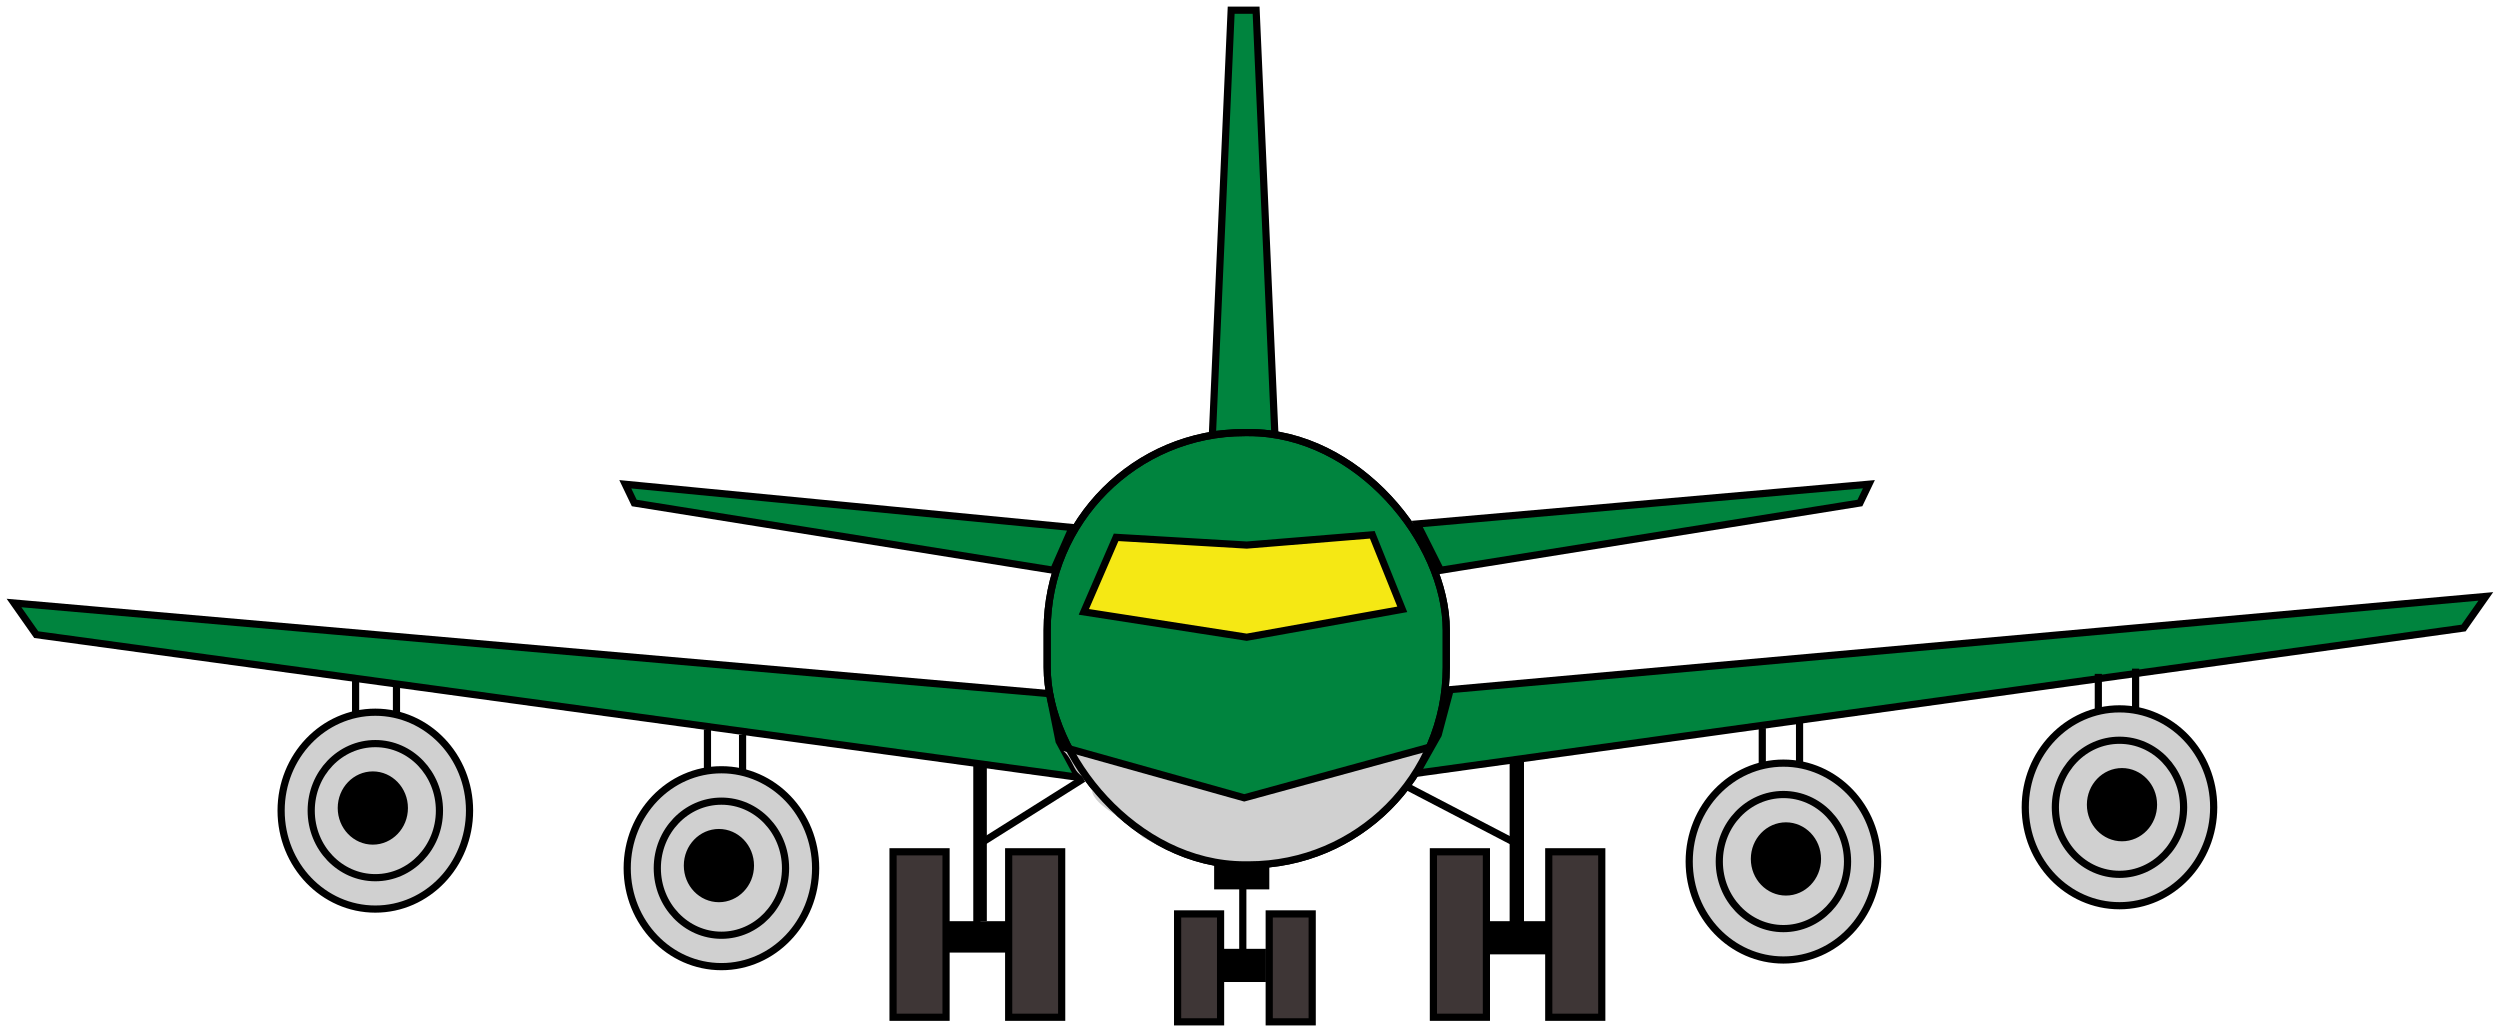 <?xml version="1.0" encoding="UTF-8"?> <svg xmlns="http://www.w3.org/2000/svg" width="348" height="143" viewBox="0 0 348 143" fill="none"> <line x1="49.5" y1="94" x2="49.5" y2="99.519" stroke="black"></line> <path d="M65.361 112.841C65.361 120.429 59.469 126.543 52.246 126.543C45.022 126.543 39.131 120.429 39.131 112.841C39.131 105.254 45.022 99.14 52.246 99.14C59.469 99.14 65.361 105.254 65.361 112.841Z" fill="#D0D0D0" stroke="black"></path> <path d="M61.172 112.842C61.172 118.016 57.156 122.174 52.246 122.174C47.336 122.174 43.32 118.016 43.32 112.842C43.32 107.668 47.336 103.51 52.246 103.51C57.156 103.51 61.172 107.668 61.172 112.842Z" stroke="black"></path> <path d="M47.51 112.477C47.51 115.036 49.494 117.075 51.898 117.075C54.301 117.075 56.285 115.036 56.285 112.477C56.285 109.917 54.301 107.879 51.898 107.879C49.494 107.879 47.51 109.917 47.51 112.477Z" fill="black" stroke="black"></path> <line x1="55.19" y1="94.998" x2="55.19" y2="99.368" stroke="black"></line> <path d="M168.767 60.455L171.379 1.417H174.85L177.462 60.455H168.767Z" fill="#00843E" stroke="black"></path> <rect x="145.768" y="60.214" width="55.554" height="60.177" rx="27.5" fill="#00843E" stroke="black"></rect> <path d="M342.932 87.421L197.166 107.643L200.167 102.33L200.199 102.274L200.215 102.212L201.87 95.998L346.027 83.019L342.932 87.421Z" fill="#00843E" stroke="black"></path> <path d="M200.523 79.385L197.279 72.933L260.153 67.402L258.9 70.016L200.523 79.385Z" fill="#00843E" stroke="black"></path> <path d="M146.647 79.382L149.263 73.431L87.04 67.41L88.289 70.017L146.647 79.382Z" fill="#00843E" stroke="black"></path> <path d="M5.048 88.344L150.135 108.207L147.457 103.245L147.421 103.18L147.406 103.106L146.085 96.556L1.951 83.939L5.048 88.344Z" fill="#00843E" stroke="black"></path> <path d="M173.54 88.702L150.872 85.173L155.363 74.799L173.516 75.871L173.552 75.873L173.587 75.87L191.023 74.443L195.195 84.82L173.54 88.702Z" fill="#F5E814" stroke="black"></path> <path d="M235.137 119.929C235.137 127.517 241.029 133.631 248.252 133.631C255.476 133.631 261.367 127.517 261.367 119.929C261.367 112.342 255.476 106.228 248.252 106.228C241.029 106.228 235.137 112.342 235.137 119.929Z" fill="#D0D0D0" stroke="black"></path> <path d="M239.326 119.929C239.326 125.103 243.342 129.261 248.252 129.261C253.162 129.261 257.178 125.103 257.178 119.929C257.178 114.755 253.162 110.597 248.252 110.597C243.342 110.597 239.326 114.755 239.326 119.929Z" fill="#D0D0D0" stroke="black"></path> <path d="M244.215 119.565C244.215 122.124 246.199 124.163 248.603 124.163C251.006 124.163 252.99 122.124 252.99 119.565C252.99 117.005 251.006 114.967 248.603 114.967C246.199 114.967 244.215 117.005 244.215 119.565Z" fill="black" stroke="black"></path> <line x1="250.498" y1="100.629" x2="250.498" y2="106.455" stroke="black"></line> <line y1="-0.5" x2="5.098" y2="-0.5" transform="matrix(0 1 1 0 245.809 101.357)" stroke="black"></line> <path d="M281.917 112.375C281.917 119.962 287.808 126.076 295.031 126.076C302.255 126.076 308.146 119.962 308.146 112.375C308.146 104.787 302.255 98.673 295.031 98.673C287.808 98.673 281.917 104.787 281.917 112.375Z" fill="#D0D0D0" stroke="black"></path> <path d="M286.106 112.375C286.106 117.549 290.121 121.707 295.031 121.707C299.941 121.707 303.957 117.549 303.957 112.375C303.957 107.201 299.941 103.043 295.031 103.043C290.121 103.043 286.106 107.201 286.106 112.375Z" fill="#D0D0D0" stroke="black"></path> <path d="M290.993 112.011C290.993 114.571 292.977 116.609 295.38 116.609C297.783 116.609 299.767 114.571 299.767 112.011C299.767 109.452 297.783 107.413 295.38 107.413C292.977 107.413 290.993 109.452 290.993 112.011Z" fill="black" stroke="black"></path> <line x1="297.277" y1="93.075" x2="297.277" y2="98.902" stroke="black"></line> <line y1="-0.5" x2="5.098" y2="-0.5" transform="matrix(0 1 1 0 292.588 93.803)" stroke="black"></line> <path d="M113.536 120.853C113.536 128.44 107.645 134.555 100.421 134.555C93.198 134.555 87.307 128.44 87.307 120.853C87.307 113.266 93.198 107.151 100.421 107.151C107.645 107.151 113.536 113.266 113.536 120.853Z" fill="#D0D0D0" stroke="black"></path> <path d="M109.347 120.853C109.347 126.027 105.332 130.185 100.422 130.185C95.512 130.185 91.496 126.027 91.496 120.853C91.496 115.679 95.512 111.521 100.422 111.521C105.332 111.521 109.347 115.679 109.347 120.853Z" stroke="black"></path> <path d="M104.46 120.489C104.46 123.048 102.476 125.087 100.073 125.087C97.669 125.087 95.686 123.048 95.686 120.489C95.686 117.929 97.669 115.891 100.073 115.891C102.476 115.891 104.46 117.929 104.46 120.489Z" fill="black" stroke="black"></path> <line x1="98.478" y1="101.554" x2="98.478" y2="107.38" stroke="black"></line> <line x1="103.365" y1="102.281" x2="103.365" y2="107.379" stroke="black"></line> <line x1="135.98" y1="106.062" x2="135.98" y2="129.153" stroke="black"></line> <line x1="136.867" y1="106.062" x2="136.867" y2="128.229" stroke="black"></line> <line y1="-0.5" x2="17.338" y2="-0.5" transform="matrix(0.846 -0.533 0.501 0.866 136.367 118.069)" stroke="black"></line> <line y1="-1" x2="23.092" y2="-1" transform="matrix(-4.19051e-08 1 1 4.55954e-08 212.141 106.062)" stroke="black" stroke-width="2"></line> <line x1="211.248" y1="106.062" x2="211.248" y2="129.153" stroke="black"></line> <line y1="-0.5" x2="17.975" y2="-0.5" transform="matrix(-0.887 -0.462 0.432 -0.902 211.633 117.146)" stroke="black"></line> <rect x="131.99" y="128.729" width="8.077" height="3.37" fill="black" stroke="black"></rect> <rect x="170.516" y="132.577" width="5.198" height="3.618" fill="black" stroke="black"></rect> <rect x="-0.5" y="0.5" width="7.378" height="23.034" transform="matrix(-1 0 0 1 147.285 118.069)" fill="#3E3636" stroke="black"></rect> <rect x="-0.5" y="0.5" width="7.378" height="23.034" transform="matrix(-1 0 0 1 131.191 118.069)" fill="#3E3636" stroke="black"></rect> <rect x="-0.5" y="0.5" width="8.74" height="3.618" transform="matrix(-1 0 0 1 215.062 128.229)" fill="black" stroke="black"></rect> <rect x="199.529" y="118.569" width="7.378" height="23.034" fill="#3E3636" stroke="black"></rect> <rect x="215.588" y="118.569" width="7.378" height="23.034" fill="#3E3636" stroke="black"></rect> <rect x="169.508" y="120.661" width="6.68" height="2.641" fill="black" stroke="black"></rect> <line x1="172.998" y1="123.075" x2="172.998" y2="132.543" stroke="black"></line> <rect x="176.676" y="127.217" width="5.982" height="15.023" fill="#3E3636" stroke="black"></rect> <rect x="163.922" y="127.217" width="5.982" height="15.023" fill="#3E3636" stroke="black"></rect> <path d="M148 104.5C149.08 105.408 149.38 106.821 150.001 107.5C150.994 108.586 151.87 108.543 152 110C152.212 112.367 157.441 114.163 159 116.5C162 118 161.197 117.849 165.5 119C169.802 120.151 169.52 120.539 174.442 120.531C179.364 120.524 183.213 118.164 187.5 117C192 114.5 192.94 112.524 195.5 110.5C197.5 107.162 197.319 108.868 197.5 106.5C197.942 104.191 197.5 107 198.724 104.514L173.113 110.833L148 104.5Z" fill="#D0D0D0"></path> <path d="M148 104L173.196 111.058L199 104" stroke="black"></path> <rect x="145.768" y="60.214" width="55.554" height="60.177" rx="27.5" stroke="black"></rect> </svg> 